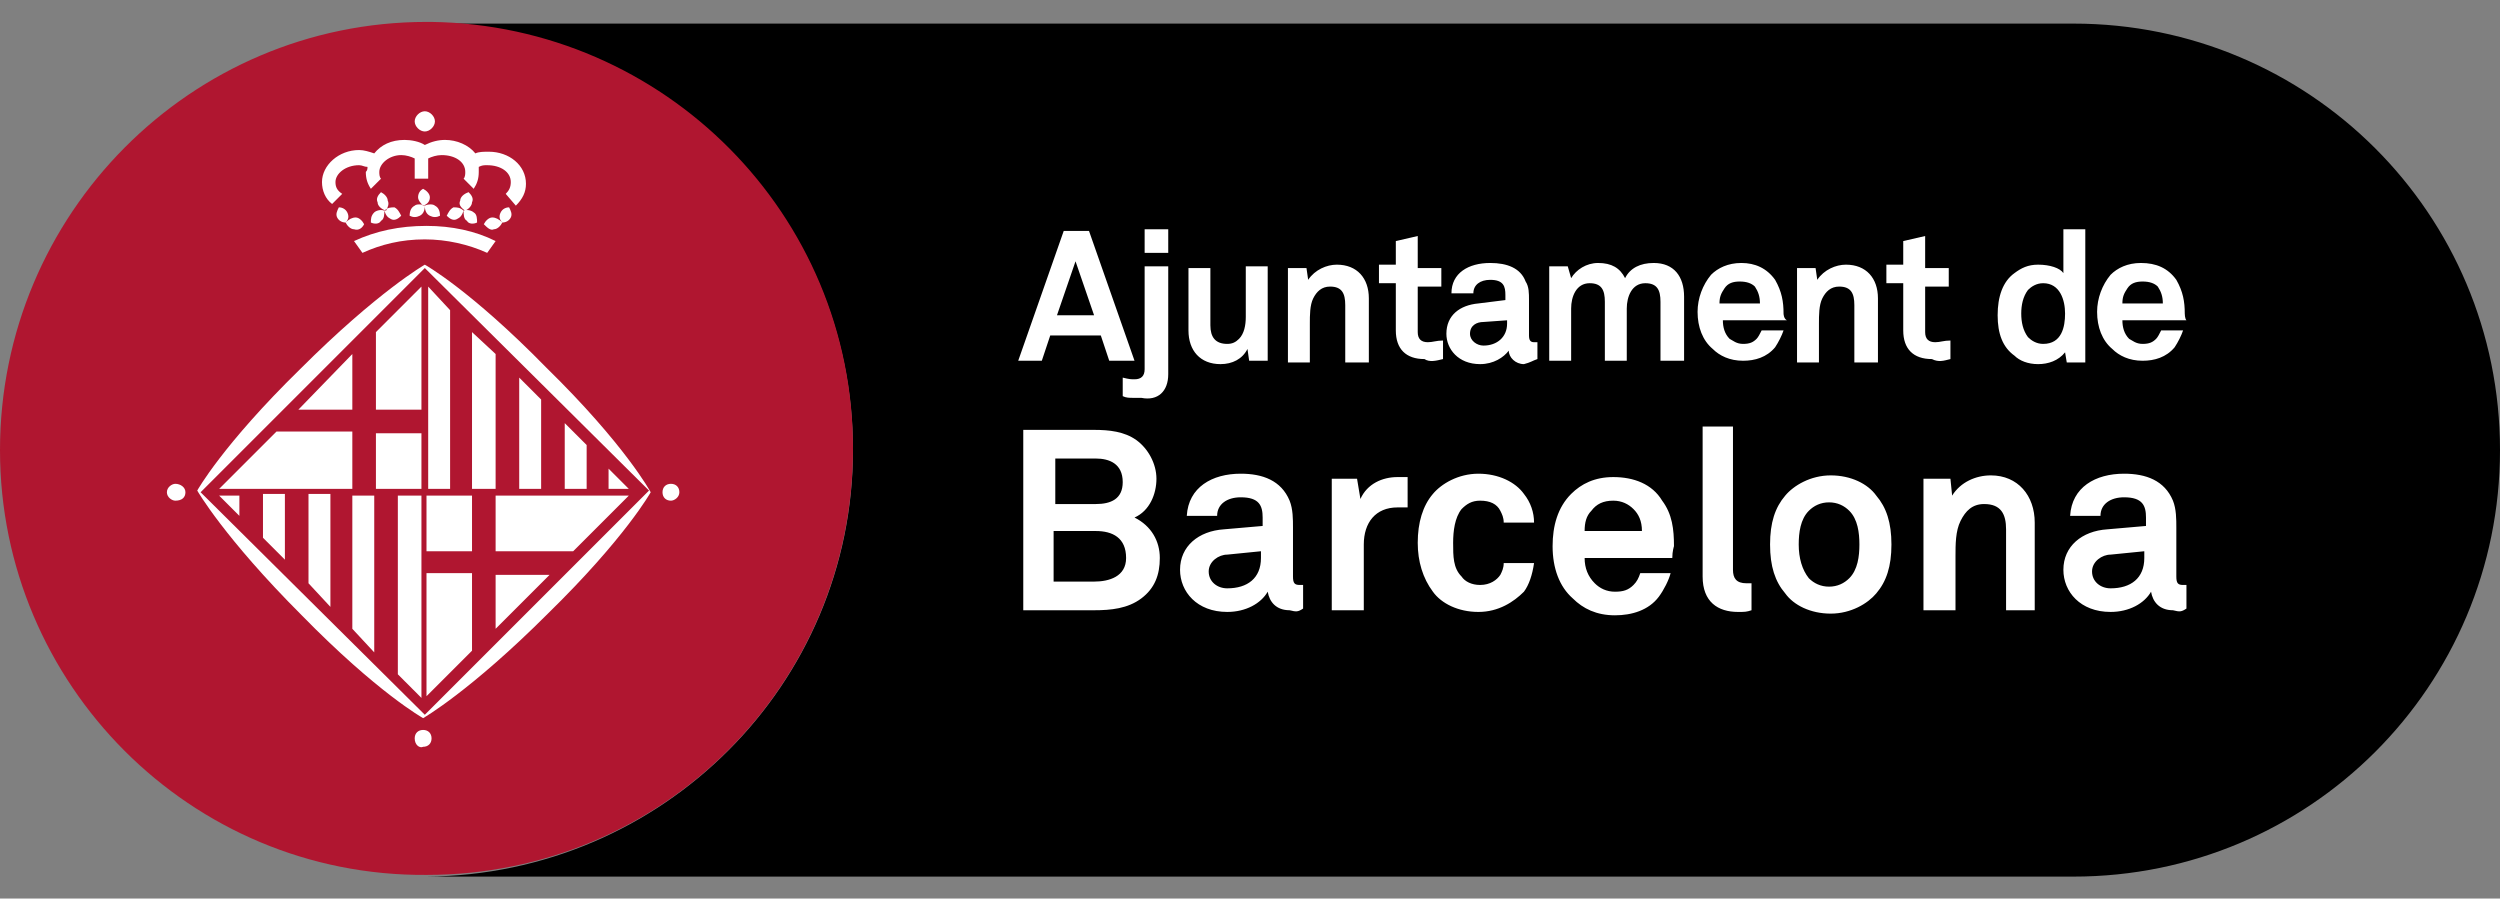 <?xml version="1.0" encoding="utf-8"?>
<!-- Generator: Adobe Illustrator 22.0.1, SVG Export Plug-In . SVG Version: 6.00 Build 0)  -->
<svg version="1.1" id="Capa_1" xmlns="http://www.w3.org/2000/svg" xmlns:xlink="http://www.w3.org/1999/xlink" x="0px" y="0px"
	 viewBox="0 0 148.3 53.3" style="enable-background:new 0 0 148.3 53.3;" xml:space="preserve">
<rect x="0" y="0" width="148.3" height="53.3" fill="#808080" stroke="none"/>
<style type="text/css">
	.st0{fill:#B01630;}
	.st1{fill:#FFFFFF;}
</style>
<g>
	<g>
		<path d="M50.6,26.7c0-13.9-11.2-25.1-25-25.3H123c14,0,25.3,11.3,25.3,25.3c0,14-11.3,25.3-25.3,25.3c0,0,0,0,0,0H25.3
			C39.3,51.9,50.6,40.6,50.6,26.7z"/>
		<path class="st0" d="M25.3,1.3c0.1,0,0.2,0,0.3,0c13.8,0.2,25,11.4,25,25.3c0,14-11.3,25.3-25.3,25.3c0,0,0,0,0,0
			C11.3,52,0,40.6,0,26.7C0,12.7,11.3,1.3,25.3,1.3z"/>
	</g>
	<g>
		<path class="st1" d="M25.2,42.4l13.3-13.3L25.2,15.9L11.9,29.2L25.2,42.4z M38.6,29.2c0,0-1.5,2.7-6.1,7.2
			c-4.6,4.6-7.4,6.2-7.4,6.2s-2.7-1.5-7.2-6.1c-4.6-4.6-6.2-7.4-6.2-7.4s1.5-2.7,6.1-7.2c4.6-4.6,7.4-6.2,7.4-6.2s2.7,1.5,7.2,6.1
			C37.1,26.4,38.6,29.2,38.6,29.2 M25.2,42.4l13.3-13.3L25.2,15.9L11.9,29.2L25.2,42.4z M38.6,29.2c0,0-1.5,2.7-6.1,7.2
			c-4.6,4.6-7.4,6.2-7.4,6.2s-2.7-1.5-7.2-6.1c-4.6-4.6-6.2-7.4-6.2-7.4s1.5-2.7,6.1-7.2c4.6-4.6,7.4-6.2,7.4-6.2s2.7,1.5,7.2,6.1
			C37.1,26.4,38.6,29.2,38.6,29.2 M37.3,29h-1.2v-1.2L37.3,29z M34.8,26.4V29h-1.3v-3.9L34.8,26.4z M32.1,23.7V29h-1.3v-6.6
			L32.1,23.7z M29.4,21V29H28v-9.3L29.4,21z M26.7,18.4V29h-1.3V17L26.7,18.4z M13,29.4h1.2v1.2L13,29.4z M15.6,31.9v-2.6h1.3v3.9
			L15.6,31.9z M18.3,34.6v-5.3h1.3V36L18.3,34.6z M20.9,37.3v-7.9h1.3v9.3L20.9,37.3z M23.6,40V29.4H25v12L23.6,40z M25.4,29.4H28
			v3.3h-2.7V29.4z M28,38.6l-2.7,2.7v-7.3H28V38.6z M22.3,19.7L25,17v7.3h-2.7V19.7z M25,29h-2.7v-3.3H25V29z M39.3,29.2
			c0-0.3,0.2-0.5,0.5-0.5c0.3,0,0.5,0.2,0.5,0.5c0,0.3-0.3,0.5-0.5,0.5C39.5,29.7,39.3,29.5,39.3,29.2 M9.9,29.2
			c0-0.3,0.3-0.5,0.5-0.5c0.3,0,0.6,0.2,0.6,0.5c0,0.3-0.2,0.5-0.6,0.5C10.2,29.7,9.9,29.5,9.9,29.2 M24.6,43.8
			c0-0.3,0.2-0.5,0.5-0.5c0.3,0,0.5,0.2,0.5,0.5c0,0.3-0.2,0.5-0.5,0.5C24.9,44.4,24.6,44.2,24.6,43.8 M21.8,9.9
			c-0.2,0-0.3-0.1-0.5-0.1c-0.8,0-1.4,0.5-1.4,1c0,0.3,0.1,0.5,0.4,0.7l-0.6,0.6c-0.4-0.3-0.6-0.8-0.6-1.3c0-1,1-1.9,2.2-1.9
			c0.3,0,0.6,0.1,0.9,0.2c0.4-0.5,1-0.8,1.8-0.8c0.4,0,0.9,0.1,1.2,0.3c0.4-0.2,0.8-0.3,1.2-0.3c0.7,0,1.4,0.3,1.8,0.8
			C28.4,9,28.7,9,29,9c1.2,0,2.2,0.8,2.2,1.9c0,0.5-0.2,0.9-0.6,1.3L30,11.5c0.2-0.2,0.3-0.4,0.3-0.7c0-0.6-0.6-1-1.4-1
			c-0.2,0-0.3,0-0.5,0.1c0,0.1,0,0.2,0,0.3c0,0.4-0.1,0.7-0.3,1l-0.6-0.6c0.1-0.1,0.1-0.3,0.1-0.4c0-0.6-0.6-1-1.4-1
			c-0.3,0-0.6,0.1-0.8,0.2v1.2h-0.8V9.4c-0.2-0.1-0.5-0.2-0.8-0.2c-0.7,0-1.3,0.5-1.3,1c0,0.1,0,0.3,0.1,0.4l-0.6,0.6
			c-0.2-0.3-0.3-0.6-0.3-1C21.8,10.1,21.8,10,21.8,9.9 M21,14.3l0.5,0.7c1.1-0.5,2.3-0.8,3.7-0.8c1.3,0,2.6,0.3,3.7,0.8l0.5-0.7
			c-1.2-0.6-2.6-0.9-4.1-0.9C23.7,13.4,22.3,13.7,21,14.3 M24.6,7.2c0-0.3,0.3-0.6,0.6-0.6c0.3,0,0.6,0.3,0.6,0.6
			c0,0.3-0.3,0.6-0.6,0.6C24.9,7.8,24.6,7.5,24.6,7.2 M21,13.6c-0.2,0-0.4-0.2-0.5-0.4c0.2-0.2,0.4-0.3,0.6-0.3
			c0.2,0,0.4,0.2,0.5,0.4C21.5,13.5,21.3,13.7,21,13.6 M20.6,12.6c-0.1-0.2-0.3-0.3-0.5-0.3c-0.1,0.2-0.2,0.4-0.1,0.6
			c0.1,0.2,0.3,0.3,0.5,0.3C20.7,13,20.7,12.8,20.6,12.6 M23.2,13c-0.2-0.1-0.3-0.2-0.4-0.5c0.2-0.2,0.4-0.2,0.6-0.2
			c0.2,0.1,0.3,0.3,0.4,0.5C23.6,13,23.4,13.1,23.2,13 M22.6,13.1c0.2-0.1,0.2-0.4,0.2-0.6c-0.2-0.1-0.5,0-0.6,0.1
			C22,12.8,22,13,22,13.2C22.2,13.3,22.5,13.3,22.6,13.1 M23,11.9c0-0.2-0.2-0.4-0.4-0.5c-0.2,0.2-0.3,0.4-0.2,0.6
			c0,0.2,0.2,0.4,0.5,0.5C23,12.3,23.1,12.1,23,11.9 M29.3,13.6c0.2,0,0.4-0.2,0.5-0.4c-0.2-0.2-0.4-0.3-0.6-0.3
			c-0.2,0-0.4,0.2-0.5,0.4C28.9,13.5,29.1,13.7,29.3,13.6 M29.7,12.6c0.1-0.2,0.3-0.3,0.5-0.3c0.1,0.2,0.2,0.4,0.1,0.6
			c-0.1,0.2-0.3,0.3-0.5,0.3C29.6,13,29.6,12.8,29.7,12.6 M27.1,13c0.2-0.1,0.3-0.2,0.4-0.5c-0.2-0.2-0.4-0.2-0.6-0.2
			c-0.2,0.1-0.3,0.3-0.4,0.5C26.7,13,26.9,13.1,27.1,13 M27.7,13.1c-0.2-0.1-0.2-0.4-0.2-0.6c0.2-0.1,0.5,0,0.6,0.1
			c0.2,0.1,0.2,0.4,0.2,0.6C28.1,13.3,27.8,13.3,27.7,13.1 M27.3,11.9c0-0.2,0.2-0.4,0.5-0.5c0.2,0.2,0.3,0.4,0.2,0.6
			c0,0.2-0.2,0.4-0.4,0.5C27.3,12.3,27.2,12.1,27.3,11.9 M24.9,12.8c0.2-0.1,0.3-0.3,0.3-0.6c-0.2-0.1-0.5-0.1-0.6,0
			c-0.2,0.1-0.3,0.3-0.3,0.6C24.5,12.9,24.7,12.9,24.9,12.8 M25.5,12.8c-0.2-0.1-0.3-0.3-0.3-0.6c0.2-0.1,0.5-0.1,0.6,0
			c0.2,0.1,0.3,0.3,0.3,0.6C25.9,12.9,25.7,12.9,25.5,12.8 M24.8,11.7c0-0.2,0.1-0.4,0.3-0.5c0.2,0.1,0.4,0.3,0.4,0.5
			c0,0.2-0.1,0.4-0.4,0.5C25,12.1,24.8,11.9,24.8,11.7"/>
		<polygon class="st1" points="29.4,37.3 29.4,37.3 29.4,34.1 32.6,34.1 		"/>
		<polygon class="st1" points="17.7,24.3 20.9,21 20.9,24.3 		"/>
		<polygon class="st1" points="29.4,29.4 29.4,31 29.4,32.7 31.7,32.7 34,32.7 37.3,29.4 		"/>
		<polygon class="st1" points="16.4,25.6 13,29 20.9,29 20.9,25.6 		"/>
	</g>
	<g>
		<path class="st1" d="M127.2,33.1c0,1.2-0.8,1.8-2,1.8c-0.6,0-1.1-0.4-1.1-1c0-0.6,0.6-1,1.1-1l2-0.2V33.1z M129.7,36.1v-1.4
			c0,0-0.1,0-0.2,0c-0.3,0-0.4-0.1-0.4-0.5v-2.9c0-0.5,0-1.1-0.2-1.6c-0.5-1.2-1.6-1.6-2.9-1.6c-1.7,0-3.1,0.8-3.2,2.5h1.8
			c0-0.7,0.6-1.1,1.4-1.1c1.1,0,1.3,0.5,1.3,1.2v0.5l-2.3,0.2c-1.5,0.1-2.6,1-2.6,2.4c0,1.3,1,2.5,2.8,2.5c1.1,0,2-0.5,2.4-1.2
			c0.1,0.6,0.5,1.1,1.3,1.1C129.3,36.3,129.4,36.3,129.7,36.1z M120.7,36.2V31c0-1.6-1-2.8-2.6-2.8c-0.9,0-1.8,0.4-2.3,1.2l-0.1-1
			h-1.6v7.8h1.9V33c0-0.7,0-1.5,0.3-2.1c0.3-0.6,0.7-1,1.4-1c1,0,1.3,0.6,1.3,1.5v4.8H120.7z M110.3,32.3c0,0.7-0.1,1.5-0.6,2
			c-0.3,0.3-0.7,0.5-1.2,0.5c-0.5,0-0.9-0.2-1.2-0.5c-0.4-0.5-0.6-1.2-0.6-2c0-0.7,0.1-1.5,0.6-2c0.3-0.3,0.7-0.5,1.2-0.5
			c0.5,0,0.9,0.2,1.2,0.5C110.2,30.8,110.3,31.6,110.3,32.3 M112.2,32.3c0-1.3-0.3-2.2-0.9-2.9c-0.5-0.7-1.5-1.2-2.7-1.2
			c-1.2,0-2.2,0.6-2.7,1.2c-0.6,0.7-0.9,1.6-0.9,2.9c0,1.3,0.3,2.2,0.9,2.9c0.5,0.7,1.5,1.2,2.7,1.2c1.2,0,2.2-0.6,2.7-1.2
			C111.9,34.5,112.2,33.6,112.2,32.3 M103.9,36.2v-1.6c-0.1,0-0.2,0-0.3,0c-0.6,0-0.8-0.3-0.8-0.8v-8.5H101v8.9
			c0,1.5,0.9,2.1,2.1,2.1C103.5,36.3,103.6,36.3,103.9,36.2 M97.4,31.5H94c0-0.5,0.1-0.9,0.4-1.2c0.3-0.4,0.7-0.6,1.3-0.6
			c0.5,0,0.9,0.2,1.2,0.5C97.2,30.5,97.4,30.9,97.4,31.5 M99.3,32.4c0-1-0.1-1.9-0.7-2.7c-0.6-1-1.7-1.4-2.9-1.4
			c-1.1,0-1.9,0.4-2.5,1c-0.8,0.8-1.1,1.9-1.1,3.1c0,1.3,0.4,2.4,1.2,3.1c0.6,0.6,1.4,1,2.5,1c1,0,2-0.3,2.6-1.1
			c0.3-0.4,0.6-1,0.7-1.4h-1.8c-0.1,0.3-0.2,0.5-0.4,0.7c-0.3,0.3-0.6,0.4-1.1,0.4c-0.5,0-0.9-0.2-1.2-0.5c-0.4-0.4-0.6-0.9-0.6-1.5
			h5.2C99.2,32.7,99.3,32.4,99.3,32.4 M91,33.4h-1.8c0,0.3-0.1,0.5-0.2,0.7c-0.2,0.3-0.6,0.6-1.2,0.6c-0.5,0-0.9-0.2-1.1-0.5
			c-0.5-0.5-0.5-1.2-0.5-2c0-0.7,0.1-1.5,0.5-2c0.3-0.3,0.6-0.5,1.1-0.5c0.6,0,1,0.2,1.2,0.6c0.1,0.2,0.2,0.4,0.2,0.7H91
			c0-0.6-0.2-1.2-0.6-1.7c-0.5-0.7-1.5-1.2-2.7-1.2c-1.2,0-2.2,0.6-2.7,1.2c-0.6,0.7-0.9,1.7-0.9,2.9c0,1.1,0.3,2.1,0.9,2.9
			c0.5,0.7,1.5,1.2,2.7,1.2c1.2,0,2.1-0.6,2.7-1.2C90.7,34.7,90.9,34.1,91,33.4 M83.5,30.1v-1.8c-0.2,0-0.4,0-0.6,0
			c-0.9,0-1.8,0.4-2.2,1.3l-0.2-1.2H79v7.8h1.9v-3.9c0-1.3,0.7-2.2,2-2.2C83.1,30.1,83.3,30.1,83.5,30.1 M74.8,33.1
			c0,1.2-0.8,1.8-2,1.8c-0.6,0-1.1-0.4-1.1-1c0-0.6,0.6-1,1.1-1l2-0.2V33.1z M77.3,36.1v-1.4c0,0-0.1,0-0.2,0
			c-0.3,0-0.4-0.1-0.4-0.5v-2.9c0-0.5,0-1.1-0.2-1.6c-0.5-1.2-1.6-1.6-2.9-1.6c-1.7,0-3.1,0.8-3.2,2.5h1.8c0-0.7,0.6-1.1,1.4-1.1
			c1.1,0,1.3,0.5,1.3,1.2v0.5l-2.3,0.2c-1.5,0.1-2.6,1-2.6,2.4c0,1.3,1,2.5,2.8,2.5c1.1,0,2-0.5,2.4-1.2c0.1,0.6,0.5,1.1,1.3,1.1
			C76.9,36.3,77,36.3,77.3,36.1z M66.8,33.1c0,1.1-1,1.4-1.9,1.4h-2.4v-3H65C66,31.5,66.8,31.9,66.8,33.1 M66.6,28.6
			c0,1-0.7,1.3-1.6,1.3h-2.4v-2.7h2.4C65.8,27.2,66.6,27.5,66.6,28.6 M68.8,33.1c0-1-0.5-1.9-1.5-2.4c0.9-0.4,1.3-1.4,1.3-2.3
			c0-0.9-0.5-1.8-1.2-2.3c-0.7-0.5-1.6-0.6-2.5-0.6h-4.2v10.7h4.2c1,0,2-0.1,2.8-0.7C68.5,34.9,68.8,34.1,68.8,33.1"/>
		<g>
			<path class="st1" d="M128.3,18h-2.4c0-0.4,0.1-0.6,0.3-0.9c0.2-0.3,0.5-0.4,0.9-0.4c0.4,0,0.7,0.1,0.9,0.3
				C128.2,17.3,128.3,17.6,128.3,18 M129.6,18.6c0-0.7-0.1-1.3-0.5-2c-0.5-0.7-1.2-1-2.1-1c-0.8,0-1.4,0.3-1.8,0.7
				c-0.5,0.6-0.8,1.4-0.8,2.2c0,0.9,0.3,1.7,0.9,2.2c0.4,0.4,1,0.7,1.8,0.7c0.7,0,1.4-0.2,1.9-0.8c0.2-0.3,0.4-0.7,0.5-1h-1.3
				c-0.1,0.2-0.2,0.4-0.3,0.5c-0.2,0.2-0.4,0.3-0.8,0.3c-0.4,0-0.6-0.2-0.8-0.3c-0.3-0.3-0.4-0.7-0.4-1.1h3.8
				C129.6,18.9,129.6,18.6,129.6,18.6 M122.5,18.6c0,0.8-0.2,1.8-1.3,1.8c-0.4,0-0.7-0.2-0.9-0.4c-0.3-0.4-0.4-0.9-0.4-1.4
				c0-0.5,0.1-1,0.4-1.4c0.2-0.2,0.5-0.4,0.9-0.4C122.2,16.8,122.5,17.8,122.5,18.6 M123.7,21.4v-7.8h-1.3v2.6
				c-0.2-0.3-0.8-0.5-1.5-0.5c-0.6,0-1,0.2-1.4,0.5c-0.7,0.5-1,1.4-1,2.5c0,1.1,0.3,1.9,1,2.4c0.3,0.3,0.8,0.5,1.4,0.5
				c0.6,0,1.2-0.2,1.6-0.7l0.1,0.6H123.7z M115.7,21.3v-1.1c-0.4,0-0.6,0.1-0.9,0.1c-0.4,0-0.6-0.2-0.6-0.6v-2.7h1.4v-1.1h-1.4V14
				l-1.3,0.3v1.4h-1v1.1h1v2.8c0,1.1,0.6,1.7,1.7,1.7C115,21.5,115.3,21.4,115.7,21.3 M111.4,21.4v-3.7c0-1.2-0.7-2-1.9-2
				c-0.6,0-1.3,0.3-1.7,0.9l-0.1-0.7h-1.1v5.6h1.3v-2.3c0-0.5,0-1.1,0.2-1.5c0.2-0.4,0.5-0.7,1-0.7c0.7,0,0.9,0.4,0.9,1.1v3.4H111.4
				z M104.4,18H102c0-0.4,0.1-0.6,0.3-0.9c0.2-0.3,0.5-0.4,0.9-0.4c0.4,0,0.7,0.1,0.9,0.3C104.3,17.3,104.4,17.6,104.4,18
				 M105.8,18.6c0-0.7-0.1-1.3-0.5-2c-0.5-0.7-1.2-1-2-1c-0.8,0-1.4,0.3-1.8,0.7c-0.5,0.6-0.8,1.4-0.8,2.2c0,0.9,0.3,1.7,0.9,2.2
				c0.4,0.4,1,0.7,1.8,0.7c0.7,0,1.4-0.2,1.9-0.8c0.2-0.3,0.4-0.7,0.5-1h-1.3c-0.1,0.2-0.2,0.4-0.3,0.5c-0.2,0.2-0.4,0.3-0.8,0.3
				c-0.4,0-0.6-0.2-0.8-0.3c-0.3-0.3-0.4-0.7-0.4-1.1h3.8C105.8,18.9,105.8,18.6,105.8,18.6 M99.9,21.4v-3.8c0-1.2-0.6-2-1.8-2
				c-0.8,0-1.4,0.3-1.7,0.9c-0.3-0.6-0.8-0.9-1.6-0.9c-0.7,0-1.3,0.4-1.6,0.9L93,15.8h-1.1v5.6h1.3v-3.1c0-0.7,0.3-1.5,1.1-1.5
				c0.7,0,0.9,0.4,0.9,1.1v3.5h1.3v-3.1c0-0.7,0.3-1.5,1.1-1.5c0.7,0,0.9,0.4,0.9,1.1v3.5H99.9z M89.4,19.2c0,0.8-0.6,1.3-1.4,1.3
				c-0.4,0-0.8-0.3-0.8-0.7c0-0.5,0.4-0.7,0.8-0.7l1.4-0.1V19.2z M91.2,21.3v-1c0,0-0.1,0-0.2,0c-0.2,0-0.3-0.1-0.3-0.4v-2.1
				c0-0.4,0-0.8-0.2-1.1c-0.3-0.8-1.1-1.1-2.1-1.1c-1.3,0-2.3,0.6-2.3,1.8h1.3c0-0.5,0.4-0.8,1-0.8c0.8,0,0.9,0.4,0.9,0.9v0.3
				L87.7,18c-1.1,0.1-1.9,0.7-1.9,1.8c0,0.9,0.7,1.8,2,1.8c0.8,0,1.4-0.4,1.7-0.8c0,0.4,0.4,0.8,0.9,0.8
				C90.8,21.5,90.9,21.4,91.2,21.3z M85.6,21.3v-1.1c-0.4,0-0.6,0.1-0.9,0.1c-0.4,0-0.6-0.2-0.6-0.6v-2.7h1.4v-1.1h-1.4V14l-1.3,0.3
				v1.4h-1v1.1h1v2.8c0,1.1,0.6,1.7,1.7,1.7C84.8,21.5,85.2,21.4,85.6,21.3 M81.2,21.4v-3.7c0-1.2-0.7-2-1.9-2
				c-0.6,0-1.3,0.3-1.7,0.9l-0.1-0.7h-1.1v5.6h1.3v-2.3c0-0.5,0-1.1,0.2-1.5c0.2-0.4,0.5-0.7,1-0.7c0.7,0,0.9,0.4,0.9,1.1v3.4H81.2z
				 M75.2,21.4v-5.6h-1.3v3c0,0.5-0.1,1-0.4,1.3c-0.2,0.2-0.4,0.3-0.7,0.3c-0.7,0-1-0.4-1-1.1v-3.4h-1.3v3.7c0,1.2,0.7,2,1.9,2
				c0.7,0,1.3-0.3,1.6-0.9l0.1,0.7H75.2z M69.3,22.2v-6.4h-1.4v6.1c0,0.4-0.2,0.6-0.6,0.6c-0.2,0-0.3,0-0.7-0.1v1.1
				c0.2,0.1,0.4,0.1,0.6,0.1c0.2,0,0.3,0,0.5,0C68.7,23.8,69.3,23.2,69.3,22.2 M69.3,13.6h-1.4V15h1.4V13.6z M64.9,18.7h-2.2
				l1.1-3.2L64.9,18.7z M67.3,21.4l-2.7-7.7h-1.5l-2.7,7.7h1.4l0.5-1.5h3l0.5,1.5H67.3z"/>
		</g>
	</g>
</g>
</svg>
